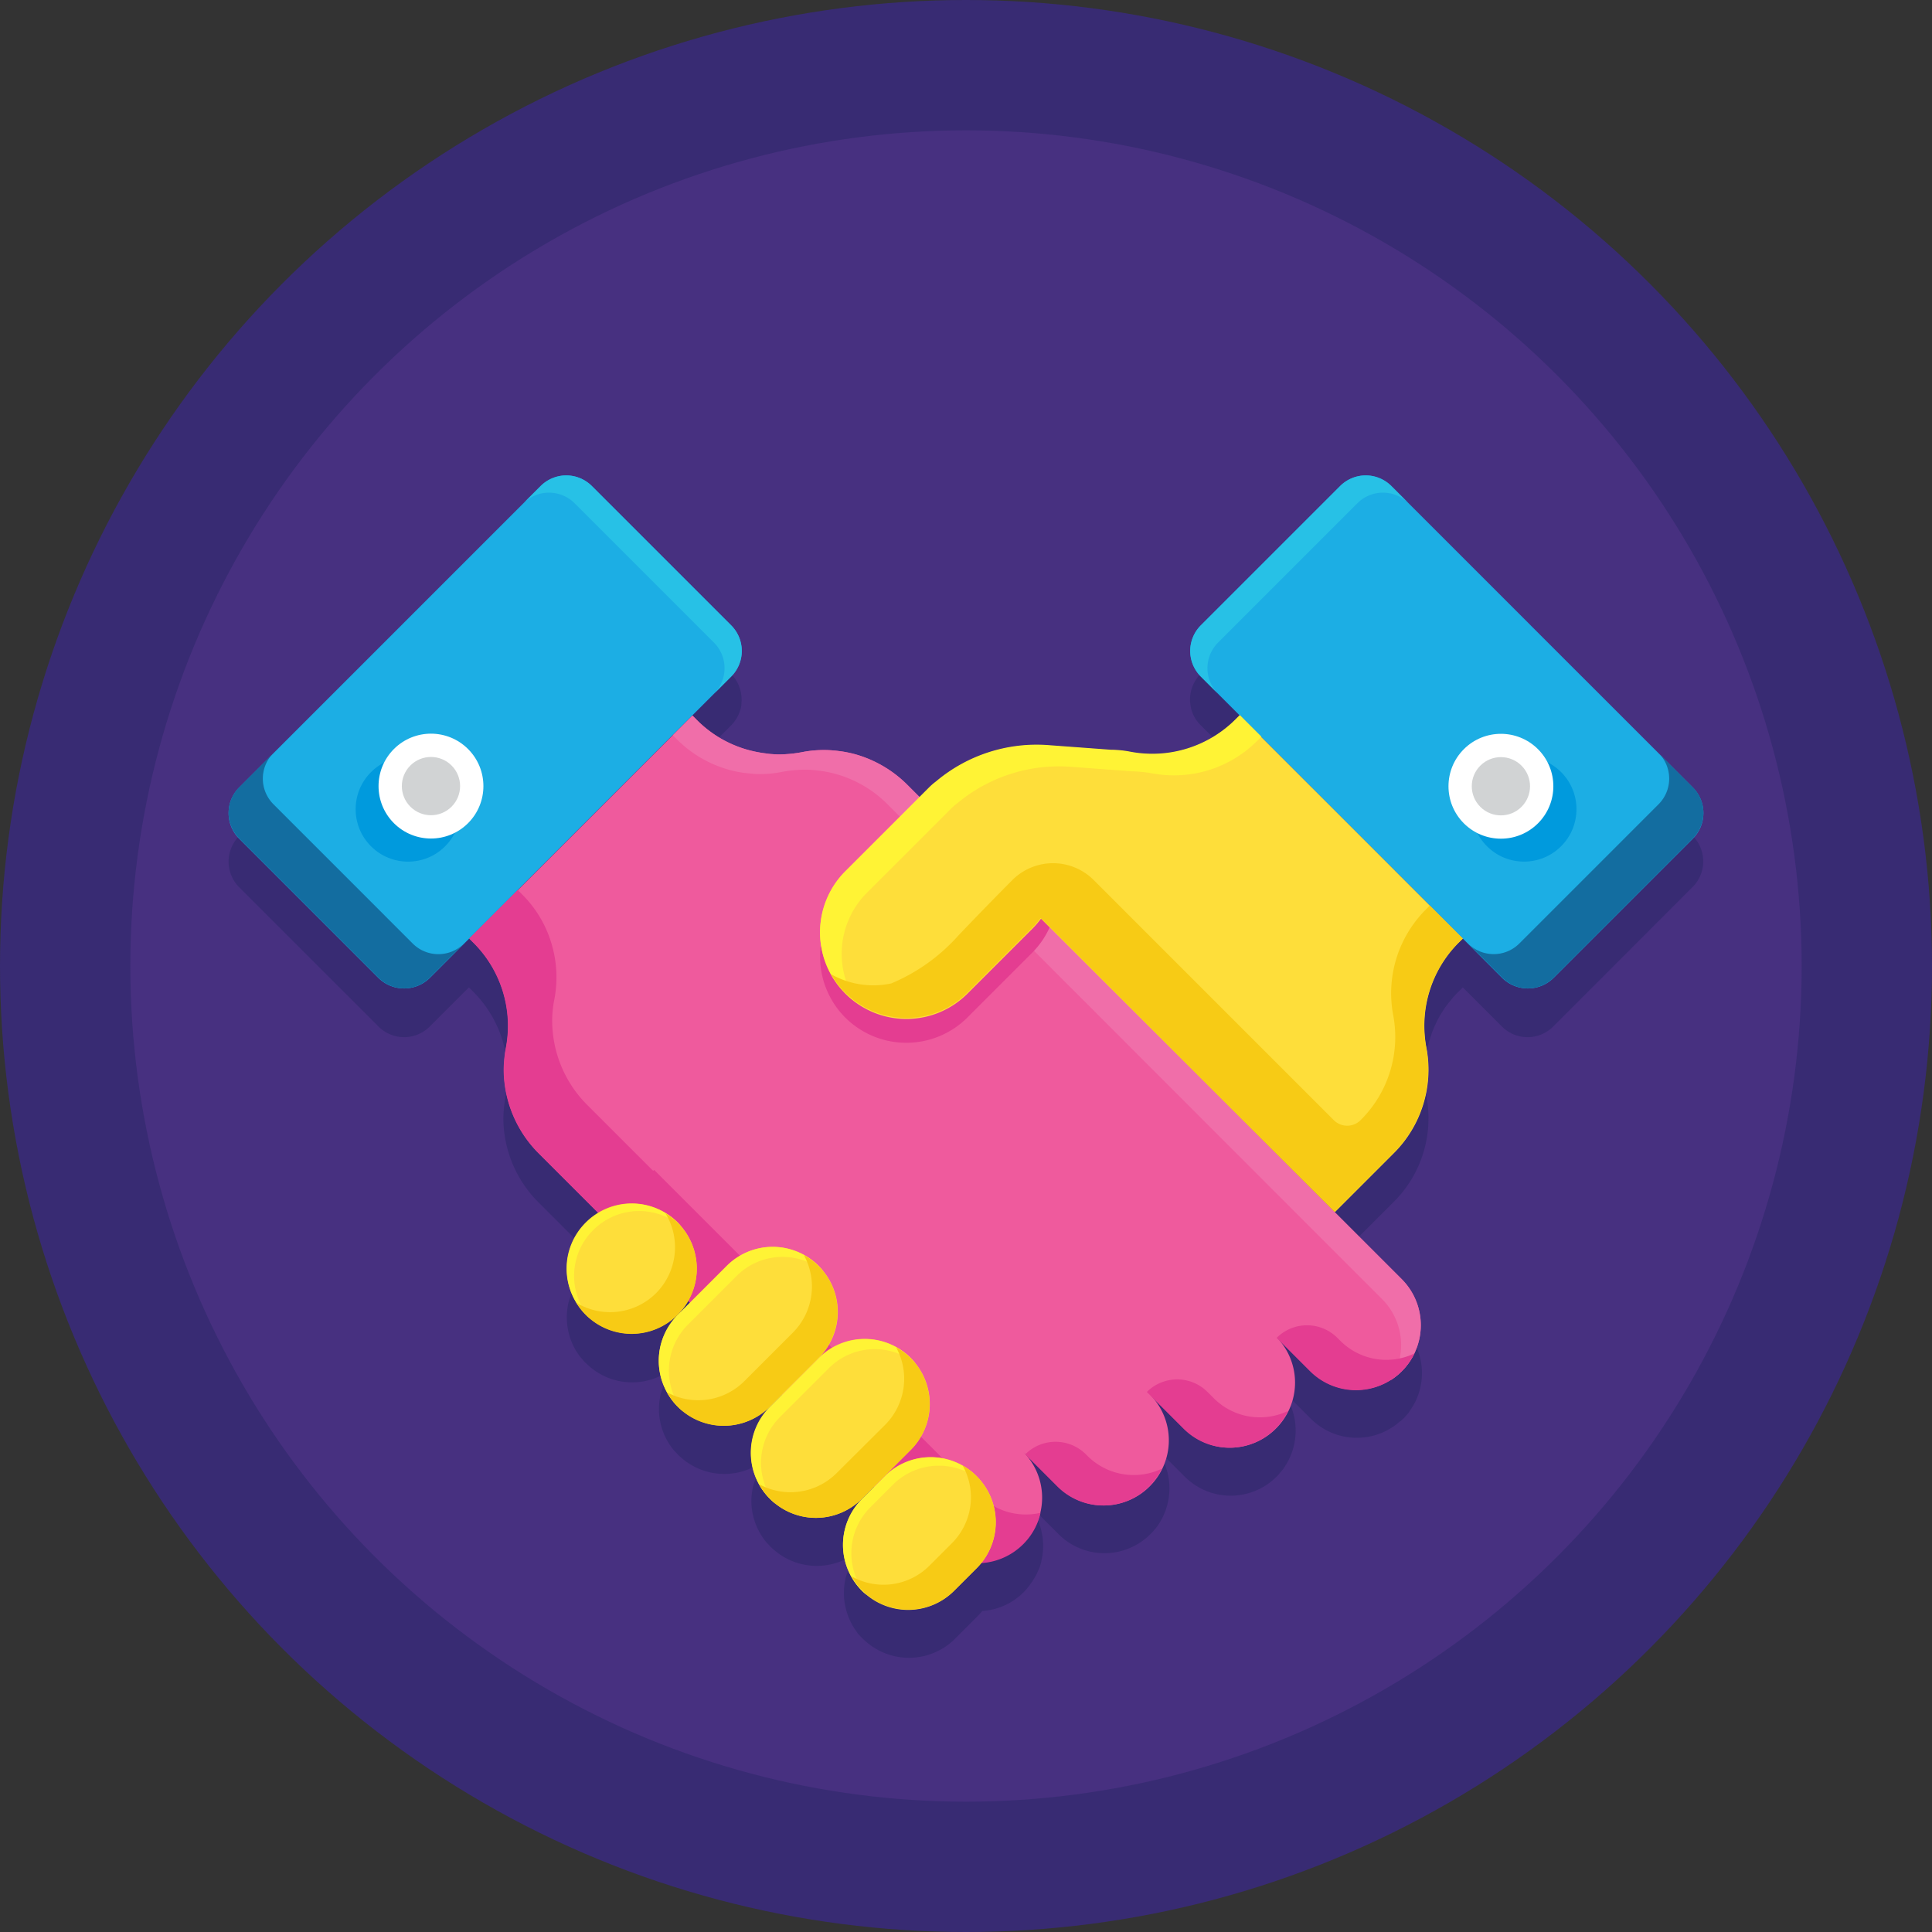 <svg xmlns="http://www.w3.org/2000/svg" width="160" height="160" viewBox="0 0 160 160">
    <rect x="0" y="0" width="160" height="160" fill="#333333" stroke="none"/>
    <defs>
        <style>
            .cls-1{fill:#382b73}.cls-2{fill:#473080}.cls-3{fill:#1caee4}.cls-4{fill:#27c1e6}.cls-5{fill:#136da0}.cls-6{fill:#009add}.cls-7{fill:#fff}.cls-8{fill:#d1d3d4}.cls-9{fill:#ef5a9d}.cls-10{fill:#f06ea9}.cls-11{fill:#e43d91}.cls-12{fill:#fede3a}.cls-13{fill:#fff335}.cls-14{fill:#f7cb15}
        </style>
    </defs>
    <g id="handshake" transform="translate(-102 -102)">
        <g id="Group_155" data-name="Group 155" transform="translate(102 102)">
            <g id="Group_153" data-name="Group 153">
                <circle id="Ellipse_69" cx="80" cy="80" r="80" class="cls-1" data-name="Ellipse 69"/>
            </g>
            <g id="Group_154" data-name="Group 154" transform="translate(10.794 10.794)">
                <circle id="Ellipse_70" cx="69.206" cy="69.206" r="69.206" class="cls-2" data-name="Ellipse 70"/>
            </g>
        </g>
        <g id="Group_156" data-name="Group 156" transform="translate(120.93 145.404)">
            <path id="Path_362" d="M317.426 343.756l-24.945-24.945a3.058 3.058 0 0 0-1.347-.784 1.86 1.86 0 0 0-.462-.08h-.06a3.061 3.061 0 0 0-2.412.864l-11.518 11.518a3.032 3.032 0 0 0-.884 2.131 1.728 1.728 0 0 0 .02.322 3.708 3.708 0 0 0 .08.462 2.875 2.875 0 0 0 .764 1.327l.02.02 1.427 1.427 1.789 1.789-.342.342a9.748 9.748 0 0 1-8.724 2.693 8.725 8.725 0 0 0-1.608-.161l-5.166-.382a12.918 12.918 0 0 0-9.307 2.995 5.535 5.535 0 0 0-.543.462l-.824.824-1.045-1.045a9.9 9.9 0 0 0-4.181-2.472 9.291 9.291 0 0 0-1.487-.3 9.352 9.352 0 0 0-3.055.1 10.8 10.8 0 0 1-1.789.181 5.454 5.454 0 0 1-.583-.02 5.2 5.2 0 0 1-.583-.06 10.164 10.164 0 0 1-1.729-.362 9.552 9.552 0 0 1-4.02-2.432l-.342-.342 1.789-1.789 1.427-1.427.02-.02a3.062 3.062 0 0 0 .764-1.327 1.86 1.86 0 0 0 .08-.462v-.06a3.062 3.062 0 0 0-.864-2.412l-11.516-11.52a2.993 2.993 0 0 0-2.412-.864h-.06a3.708 3.708 0 0 0-.462.08 2.979 2.979 0 0 0-1.347.784l-24.925 24.945a3 3 0 0 0 0 4.261l11.518 11.518a3 3 0 0 0 4.261 0l2.834-2.834.4-.4.342.342a9.709 9.709 0 0 1 2.693 8.7 10.8 10.8 0 0 0-.181 1.789v.02a9.872 9.872 0 0 0 2.874 6.915l4.965 4.965a4.777 4.777 0 0 0-1.005.8 3.264 3.264 0 0 0-.362.4 1.533 1.533 0 0 0-.161.221 5.664 5.664 0 0 0-.583 1.005c-.04.1-.08.181-.121.281l-.181.543a2.336 2.336 0 0 0-.08.362 5.411 5.411 0 0 0 .7 3.8c.06.08.1.161.161.241l.02.02a1.534 1.534 0 0 0 .161.221c.02.02.02.04.04.04.06.06.1.121.161.181.02.02.02.04.04.06a1.152 1.152 0 0 0 .221.221 5.374 5.374 0 0 0 7.618 0 2.448 2.448 0 0 0 .3-.342 4.2 4.2 0 0 0 .543-.784l.141.141-.985.985a3.265 3.265 0 0 0-.362.4 1.535 1.535 0 0 0-.161.221 5.664 5.664 0 0 0-.583 1.005c-.04.1-.08.181-.121.281l-.181.543a2.338 2.338 0 0 0-.08.362 5.3 5.3 0 0 0 .583 3.578 6.6 6.6 0 0 0 .4.623l.02.02a2.135 2.135 0 0 0 .2.241l.06.06c.08.08.161.181.241.261a2.2 2.2 0 0 0 .221.2 5.391 5.391 0 0 0 7.4-.2l.985-.985.02.02-.985.985a3.263 3.263 0 0 0-.362.4 1.535 1.535 0 0 0-.161.221 5.664 5.664 0 0 0-.583 1.005c-.04.1-.08.181-.121.281l-.181.543a2.336 2.336 0 0 0-.08.362 5.3 5.3 0 0 0 .583 3.578 6.6 6.6 0 0 0 .4.623l.02.02a2.126 2.126 0 0 0 .2.241l.06.06c.08.08.161.181.241.261a2.2 2.2 0 0 0 .221.2 5.391 5.391 0 0 0 7.4-.2l.985-.985.02.02-.985.985a3.266 3.266 0 0 0-.362.4 1.535 1.535 0 0 0-.161.221 5.664 5.664 0 0 0-.583 1.005c-.04.1-.08.181-.121.281l-.181.543a2.338 2.338 0 0 0-.08.362 5.422 5.422 0 0 0 .985 4.221c0 .02.02.02.02.04a2.138 2.138 0 0 0 .181.221l.06.06.241.241c.121.121.241.221.362.322a5.4 5.4 0 0 0 7.256-.322l1.166-1.166.7-.7c.141-.141.281-.3.4-.442a5.334 5.334 0 0 0 3.437-1.568 3.094 3.094 0 0 0 .241-.261.277.277 0 0 0 .06-.08c.06-.08.121-.141.181-.221.02-.02.02-.04.04-.06.06-.1.141-.181.2-.281a.07.07 0 0 1 .02-.04 2.983 2.983 0 0 0 .161-.261c.02-.02.02-.04.04-.06.121-.2.2-.422.3-.623 0-.02 0-.02.02-.04a3.831 3.831 0 0 0 .2-.683 5.425 5.425 0 0 0-1.427-5.025l2.834 2.834a5.374 5.374 0 0 0 7.618 0 3.857 3.857 0 0 0 .281-.3c.02-.02.02-.04.04-.04.08-.1.181-.221.261-.322 0-.02.02-.02.02-.04a5.4 5.4 0 0 0-.6-6.894l2.834 2.834a5.374 5.374 0 0 0 7.618 0 2.151 2.151 0 0 0 .281-.322c.02-.02.02-.04.04-.04.08-.1.181-.221.261-.322 0-.02.02-.02.02-.04a5.4 5.4 0 0 0-.6-6.894l2.834 2.834a5.385 5.385 0 0 0 7.156.4l.02-.02a1.757 1.757 0 0 1 .2-.161.07.07 0 0 1 .04-.02c.08-.06.141-.141.221-.2a3.863 3.863 0 0 0 .281-.3c.02-.02.02-.04.04-.04a3.332 3.332 0 0 0 .241-.322c0-.02.02-.02.02-.04a5.578 5.578 0 0 0 .442-.744 5.387 5.387 0 0 0-1.045-6.151l-7.116-7.116-22.151-21.99v-.02l20.905 20.894 2.734 2.734.281-.281 3.477-3.477 1.126-1.126a9.748 9.748 0 0 0 2.693-8.724 3529.094 3529.094 0 0 1-.08-.6 1.521 1.521 0 0 1-.02-.3c0-.1-.02-.2-.02-.3a1.523 1.523 0 0 0-.02-.3v-.864c0-.1.02-.2.02-.3s.02-.2.02-.281c.02-.1.02-.2.04-.3s.02-.181.04-.281l.06-.3c.02-.1.04-.181.06-.281s.06-.181.08-.281a1.48 1.48 0 0 1 .08-.281c.04-.1.06-.2.1-.3a1.3 1.3 0 0 0 .08-.261l.121-.3c.04-.08.06-.161.1-.241.04-.1.1-.2.141-.3.04-.08.06-.141.1-.221.06-.1.1-.2.161-.281a2.2 2.2 0 0 1 .121-.221c.06-.1.121-.181.181-.281.04-.08.1-.141.141-.221.06-.1.141-.181.2-.281.06-.06.1-.141.161-.2.08-.1.181-.2.261-.322.04-.04.08-.1.121-.141.141-.141.261-.3.422-.442l.342-.342.4.4 2.834 2.834a3 3 0 0 0 4.261 0L317.406 348a2.991 2.991 0 0 0 .02-4.244z" class="cls-1" data-name="Path 362" transform="translate(-196.175 -317.934)"/>
        </g>
        <g id="Group_202" data-name="Group 202" transform="translate(120.93 141.372)">
            <g id="Group_198" data-name="Group 198">
                <g id="Group_172" data-name="Group 172">
                    <g id="Group_163" data-name="Group 163">
                        <g id="Group_157" data-name="Group 157">
                            <path id="Path_363" d="M208.582 339.488l-11.518-11.518a3 3 0 0 1 0-4.261l24.945-24.945a3 3 0 0 1 4.261 0l11.518 11.518a3 3 0 0 1 0 4.261l-24.945 24.945a3.033 3.033 0 0 1-4.261 0z" class="cls-3" data-name="Path 363" transform="translate(-196.175 -297.875)"/>
                        </g>
                        <g id="Group_158" data-name="Group 158" transform="translate(24.407)">
                            <path id="Path_364" d="M334.806 310.282l-11.518-11.518a3 3 0 0 0-4.261 0l-1.427 1.427a3 3 0 0 1 4.261 0l11.518 11.518a3 3 0 0 1 0 4.261l1.427-1.427a3 3 0 0 0 0-4.261z" class="cls-4" data-name="Path 364" transform="translate(-317.6 -297.875)"/>
                        </g>
                        <g id="Group_159" data-name="Group 159" transform="translate(0 22.98)">
                            <path id="Path_365" d="M211.416 427.979L199.9 416.461a3 3 0 0 1 0-4.261l-2.834 2.834a3 3 0 0 0 0 4.261l11.518 11.518a3 3 0 0 0 4.261 0l2.834-2.834a3 3 0 0 1-4.263 0z" class="cls-5" data-name="Path 365" transform="translate(-196.175 -412.2)"/>
                        </g>
                        <g id="Group_160" data-name="Group 160" transform="translate(8.724 21.503)">
                            <circle id="Ellipse_71" cx="4.342" cy="4.342" r="4.342" class="cls-6" data-name="Ellipse 71" transform="rotate(-45 7.412 3.07)"/>
                        </g>
                        <g id="Group_161" data-name="Group 161" transform="translate(10.621 19.589)">
                            <circle id="Ellipse_72" cx="4.342" cy="4.342" r="4.342" class="cls-7" data-name="Ellipse 72" transform="rotate(-45 7.412 3.07)"/>
                        </g>
                        <g id="Group_162" data-name="Group 162" transform="translate(13.35 22.318)">
                            <circle id="Ellipse_73" cx="2.412" cy="2.412" r="2.412" class="cls-8" data-name="Ellipse 73" transform="rotate(-45 4.117 1.706)"/>
                        </g>
                    </g>
                    <g id="Group_164" data-name="Group 164" transform="translate(19.945 19.884)">
                        <path id="Path_366" d="M372.606 443.473l-7.116-7.116L337.129 408l-2.352-2.352-3.136-3.136a9.9 9.9 0 0 0-4.181-2.472 9.291 9.291 0 0 0-1.487-.3 9.351 9.351 0 0 0-3.055.1 10.794 10.794 0 0 1-1.789.181 5.463 5.463 0 0 1-.583-.02 5.2 5.2 0 0 1-.583-.06 10.162 10.162 0 0 1-1.729-.362 9.551 9.551 0 0 1-4.02-2.432l-.342-.342-18.472 18.467.342.342a9.709 9.709 0 0 1 2.693 8.7 10.8 10.8 0 0 0-.181 1.789v.02a9.872 9.872 0 0 0 2.874 6.915l5.487 5.487.08-.08 19.859 19.859 7.116 7.116a5.387 5.387 0 0 0 7.618-7.618l2.834 2.834a5.374 5.374 0 0 0 7.618 0 5.374 5.374 0 0 0 0-7.618l2.834 2.834a5.374 5.374 0 0 0 7.618 0 5.374 5.374 0 0 0 0-7.618l2.834 2.834a5.374 5.374 0 0 0 7.618 0 5.387 5.387 0 0 0-.038-7.595z" class="cls-9" data-name="Path 366" transform="translate(-295.4 -396.8)"/>
                    </g>
                    <g id="Group_166" data-name="Group 166" transform="translate(36.789 19.884)">
                        <g id="Group_165" data-name="Group 165">
                            <path id="Path_367" d="M439.562 443.473l-7.116-7.116L404.084 408l-2.352-2.352-3.136-3.136a9.9 9.9 0 0 0-4.181-2.472 9.291 9.291 0 0 0-1.487-.3 9.35 9.35 0 0 0-3.055.1 10.793 10.793 0 0 1-1.789.181 5.463 5.463 0 0 1-.583-.02 5.2 5.2 0 0 1-.583-.06 10.162 10.162 0 0 1-1.729-.362 9.552 9.552 0 0 1-4.02-2.432l-.342-.342-1.628 1.628.342.342a9.8 9.8 0 0 0 4.02 2.432 8.534 8.534 0 0 0 1.729.362l.583.06c.2.02.4.02.583.02a9 9 0 0 0 1.789-.181 10.794 10.794 0 0 1 1.789-.181 8.929 8.929 0 0 1 1.266.08 9.292 9.292 0 0 1 1.487.3 9.694 9.694 0 0 1 4.181 2.472l3.136 3.136 2.352 2.352 28.362 28.382 7.116 7.116a5.368 5.368 0 0 1 .724 6.714 5.107 5.107 0 0 0 .9-.724 5.4 5.4 0 0 0 .004-7.642z" class="cls-10" data-name="Path 367" transform="translate(-379.2 -396.8)"/>
                        </g>
                    </g>
                    <g id="Group_167" data-name="Group 167" transform="translate(86.799 70.382)">
                        <path id="Path_368" d="M633.266 649.306l-.241-.241a3.555 3.555 0 0 0-5.025 0l2.754 2.754a5.374 5.374 0 0 0 7.618 0 5.612 5.612 0 0 0 1.045-1.467 5.382 5.382 0 0 1-6.151-1.046z" class="cls-11" data-name="Path 368" transform="translate(-628 -648.025)"/>
                    </g>
                    <g id="Group_168" data-name="Group 168" transform="translate(76.045 74.864)">
                        <path id="Path_369" d="M580.048 671.888l-.523-.523a3.555 3.555 0 0 0-5.025 0l3.035 3.035a5.374 5.374 0 0 0 7.618 0 5.612 5.612 0 0 0 1.045-1.467 5.387 5.387 0 0 1-6.15-1.045z" class="cls-11" data-name="Path 369" transform="translate(-574.5 -670.325)"/>
                    </g>
                    <g id="Group_169" data-name="Group 169" transform="translate(65.975 80.03)">
                        <path id="Path_370" d="M529.566 697.206l-.141-.141a3.555 3.555 0 0 0-5.025 0l2.653 2.653a5.374 5.374 0 0 0 7.618 0 5.613 5.613 0 0 0 1.045-1.467 5.42 5.42 0 0 1-6.15-1.045z" class="cls-11" data-name="Path 370" transform="translate(-524.4 -696.025)"/>
                    </g>
                    <g id="Group_171" data-name="Group 171" transform="translate(19.925 34.337)">
                        <g id="Group_170" data-name="Group 170">
                            <path id="Path_371" d="M337.571 518.831l-7.116-7.116-19.839-19.839-.08.08-5.487-5.487a9.872 9.872 0 0 1-2.874-6.915v-.02a9 9 0 0 1 .181-1.789 9.69 9.69 0 0 0-.261-4.683 9.552 9.552 0 0 0-2.432-4.02l-.342-.342-4.02 4.02.342.342a9.709 9.709 0 0 1 2.693 8.7 10.8 10.8 0 0 0-.181 1.789v.02a9.872 9.872 0 0 0 2.874 6.915l5.487 5.487.08-.08 19.859 19.859 7.116 7.116a5.374 5.374 0 0 0 7.618 0 5.278 5.278 0 0 0 1.427-2.593 5.409 5.409 0 0 1-5.045-1.444z" class="cls-11" data-name="Path 371" transform="translate(-295.3 -468.7)"/>
                        </g>
                    </g>
                </g>
                <g id="Group_197" data-name="Group 197" transform="translate(27.99)">
                    <g id="Group_179" data-name="Group 179" transform="translate(51.648)">
                        <g id="Group_173" data-name="Group 173">
                            <path id="Path_372" d="M622.47 339.488l11.518-11.518a3 3 0 0 0 0-4.261l-24.945-24.945a3 3 0 0 0-4.261 0l-11.518 11.518a3 3 0 0 0 0 4.261l24.945 24.945a3.033 3.033 0 0 0 4.261 0z" class="cls-3" data-name="Path 372" transform="translate(-592.375 -297.875)"/>
                        </g>
                        <g id="Group_174" data-name="Group 174">
                            <path id="Path_373" d="M593.264 310.282l11.518-11.518a3 3 0 0 1 4.261 0l1.427 1.427a3 3 0 0 0-4.261 0l-11.518 11.518a3 3 0 0 0 0 4.261l-1.427-1.427a3 3 0 0 1 0-4.261z" class="cls-4" data-name="Path 373" transform="translate(-592.375 -297.875)"/>
                        </g>
                        <g id="Group_175" data-name="Group 175" transform="translate(23 22.98)">
                            <path id="Path_374" d="M711.061 427.979l11.518-11.518a3 3 0 0 0 0-4.261l2.834 2.834a3 3 0 0 1 0 4.261L713.9 430.813a3 3 0 0 1-4.261 0l-2.834-2.834a3 3 0 0 0 4.256 0z" class="cls-5" data-name="Path 374" transform="translate(-706.8 -412.2)"/>
                        </g>
                        <g id="Group_176" data-name="Group 176" transform="translate(21.506 21.5)">
                            <circle id="Ellipse_74" cx="4.342" cy="4.342" r="4.342" class="cls-6" data-name="Ellipse 74" transform="rotate(-45 7.412 3.07)"/>
                        </g>
                        <g id="Group_177" data-name="Group 177" transform="translate(19.591 19.602)">
                            <circle id="Ellipse_75" cx="4.342" cy="4.342" r="4.342" class="cls-7" data-name="Ellipse 75" transform="rotate(-45 7.412 3.07)"/>
                        </g>
                        <g id="Group_178" data-name="Group 178" transform="translate(22.32 22.331)">
                            <circle id="Ellipse_76" cx="2.412" cy="2.412" r="2.412" class="cls-8" data-name="Ellipse 76" transform="rotate(-45 4.117 1.706)"/>
                        </g>
                    </g>
                    <g id="Group_180" data-name="Group 180" transform="translate(22.894 81.296)">
                        <path id="Path_375" d="M458.526 713.4l1.869-1.869a5.374 5.374 0 0 0 0-7.618 5.374 5.374 0 0 0-7.618 0l-1.869 1.869a5.374 5.374 0 0 0 0 7.618 5.374 5.374 0 0 0 7.618 0z" class="cls-12" data-name="Path 375" transform="translate(-449.325 -702.325)"/>
                    </g>
                    <g id="Group_181" data-name="Group 181" transform="translate(22.894 81.317)">
                        <path id="Path_376" d="M451.591 706.561l1.869-1.869a5.382 5.382 0 0 1 7.256-.322c-.1-.121-.221-.241-.322-.362a5.374 5.374 0 0 0-7.618 0l-1.869 1.869a5.374 5.374 0 0 0 0 7.618c.121.121.241.221.362.322a5.382 5.382 0 0 1 .322-7.256z" class="cls-13" data-name="Path 376" transform="translate(-449.325 -702.425)"/>
                    </g>
                    <g id="Group_182" data-name="Group 182" transform="translate(23.613 81.995)">
                        <path id="Path_377" d="M463.252 706.684a5.41 5.41 0 0 0-1.166-.884 5.372 5.372 0 0 1-.884 6.432l-1.869 1.869a5.376 5.376 0 0 1-6.432.884 4.96 4.96 0 0 0 .884 1.166 5.374 5.374 0 0 0 7.618 0l1.869-1.869a5.405 5.405 0 0 0-.02-7.598z" class="cls-14" data-name="Path 377" transform="translate(-452.9 -705.8)"/>
                    </g>
                    <g id="Group_183" data-name="Group 183" transform="translate(15.256 71.508)">
                        <path id="Path_378" d="M420.526 666.866l4.04-4.04a5.374 5.374 0 0 0 0-7.618 5.374 5.374 0 0 0-7.618 0l-4.04 4.04a5.374 5.374 0 0 0 0 7.618 5.374 5.374 0 0 0 7.618 0z" class="cls-12" data-name="Path 378" transform="translate(-411.325 -653.625)"/>
                    </g>
                    <g id="Group_184" data-name="Group 184" transform="translate(7.638 63.889)">
                        <path id="Path_379" d="M382.626 628.966l4.04-4.04a5.374 5.374 0 0 0 0-7.618 5.374 5.374 0 0 0-7.618 0l-4.04 4.04a5.374 5.374 0 0 0 0 7.618 5.411 5.411 0 0 0 7.618 0z" class="cls-12" data-name="Path 379" transform="translate(-373.425 -615.725)"/>
                    </g>
                    <g id="Group_185" data-name="Group 185" transform="translate(0 60.291)">
                        <path id="Path_380" d="M344.626 607.026a5.374 5.374 0 0 0 0-7.618 5.374 5.374 0 0 0-7.618 0 5.374 5.374 0 0 0 0 7.618 5.374 5.374 0 0 0 7.618 0z" class="cls-12" data-name="Path 380" transform="translate(-335.425 -597.825)"/>
                    </g>
                    <g id="Group_186" data-name="Group 186" transform="translate(.02 60.312)">
                        <path id="Path_381" d="M337.711 600.111a5.369 5.369 0 0 1 7.3-.281c-.1-.1-.181-.221-.281-.322a5.374 5.374 0 0 0-7.618 0 5.374 5.374 0 0 0 0 7.618 2.15 2.15 0 0 0 .322.281 5.346 5.346 0 0 1 .277-7.296z" class="cls-13" data-name="Path 381" transform="translate(-335.525 -597.925)"/>
                    </g>
                    <g id="Group_187" data-name="Group 187" transform="translate(.799 61.111)">
                        <path id="Path_382" d="M347.8 602.684a5.409 5.409 0 0 0-1.005-.784 5.394 5.394 0 0 1-.784 6.613 5.394 5.394 0 0 1-6.613.784 6.164 6.164 0 0 0 .784 1.005 5.374 5.374 0 0 0 7.618 0 5.374 5.374 0 0 0 0-7.618z" class="cls-14" data-name="Path 382" transform="translate(-339.4 -601.9)"/>
                    </g>
                    <g id="Group_188" data-name="Group 188" transform="translate(15.276 71.528)">
                        <path id="Path_383" d="M413.832 660.172l4.04-4.04a5.367 5.367 0 0 1 7.176-.382c-.121-.161-.261-.3-.382-.442a5.374 5.374 0 0 0-7.618 0l-4.04 4.04a5.374 5.374 0 0 0 0 7.618 4.017 4.017 0 0 0 .442.382 5.364 5.364 0 0 1 .382-7.176z" class="cls-13" data-name="Path 383" transform="translate(-411.425 -653.725)"/>
                    </g>
                    <g id="Group_189" data-name="Group 189" transform="translate(7.638 63.889)">
                        <path id="Path_384" d="M375.832 622.172l4.04-4.04a5.367 5.367 0 0 1 7.176-.382c-.121-.161-.261-.3-.382-.442a5.374 5.374 0 0 0-7.618 0l-4.04 4.04a5.374 5.374 0 0 0 0 7.618 4.023 4.023 0 0 0 .442.382 5.388 5.388 0 0 1 .382-7.176z" class="cls-13" data-name="Path 384" transform="translate(-373.425 -615.725)"/>
                    </g>
                    <g id="Group_190" data-name="Group 190" transform="translate(15.935 72.206)">
                        <path id="Path_385" d="M427.263 658a5.261 5.261 0 0 0-1.206-.9 5.41 5.41 0 0 1-.9 6.412l-4.04 4.02a5.406 5.406 0 0 1-6.412.9 5.735 5.735 0 0 0 .9 1.206 5.374 5.374 0 0 0 7.618 0l4.04-4.04a5.387 5.387 0 0 0 0-7.598z" class="cls-14" data-name="Path 385" transform="translate(-414.7 -657.1)"/>
                    </g>
                    <g id="Group_191" data-name="Group 191" transform="translate(8.296 64.568)">
                        <path id="Path_386" d="M389.263 620a5.261 5.261 0 0 0-1.206-.9 5.41 5.41 0 0 1-.9 6.412l-4.04 4.04a5.406 5.406 0 0 1-6.412.9 5.734 5.734 0 0 0 .9 1.206 5.374 5.374 0 0 0 7.618 0l4.04-4.04a5.374 5.374 0 0 0 0-7.618z" class="cls-14" data-name="Path 386" transform="translate(-376.7 -619.1)"/>
                    </g>
                    <g id="Group_192" data-name="Group 192" transform="translate(20.995 26.407)">
                        <path id="Path_387" d="M452.081 447.732l5.347-5.347a7.146 7.146 0 0 0 0-10.111l-1.608-1.608a4.877 4.877 0 0 0-6.874 0l-6.975 6.975a7.146 7.146 0 0 0 0 10.111 7.164 7.164 0 0 0 10.11-.02z" class="cls-11" data-name="Path 387" transform="translate(-439.875 -429.25)"/>
                    </g>
                    <g id="Group_193" data-name="Group 193" transform="translate(20.995 19.884)">
                        <path id="Path_388" d="M493.106 415.272L474.634 396.8l-.342.342a9.748 9.748 0 0 1-8.724 2.693 8.724 8.724 0 0 0-1.608-.161l-5.166-.382a12.918 12.918 0 0 0-9.307 2.995 5.535 5.535 0 0 0-.543.462l-6.975 6.975a7.146 7.146 0 0 0 0 10.111 7.146 7.146 0 0 0 10.111 0l5.347-5.347a7.373 7.373 0 0 0 .744-.864l24.342 24.3 4.884-4.884a9.748 9.748 0 0 0 2.693-8.724 9.748 9.748 0 0 1 2.693-8.724z" class="cls-12" data-name="Path 388" transform="translate(-439.875 -396.8)"/>
                    </g>
                    <g id="Group_196" data-name="Group 196" transform="translate(20.995 19.844)">
                        <g id="Group_194" data-name="Group 194">
                            <path id="Path_389" d="M443.759 411.314l6.975-6.975a5.982 5.982 0 0 1 .543-.462 13.129 13.129 0 0 1 9.307-2.995l5.166.382a10.9 10.9 0 0 1 1.608.161 9.748 9.748 0 0 0 8.724-2.693l.342-.342-1.789-1.789-.342.342a9.748 9.748 0 0 1-8.724 2.693 8.725 8.725 0 0 0-1.608-.161l-5.166-.382a12.918 12.918 0 0 0-9.307 2.995 5.543 5.543 0 0 0-.543.462l-6.975 6.975a7.146 7.146 0 0 0 0 10.111 6.024 6.024 0 0 0 .965.8 7.148 7.148 0 0 1 .824-9.122z" class="cls-13" data-name="Path 389" transform="translate(-439.875 -396.6)"/>
                        </g>
                        <g id="Group_195" data-name="Group 195" transform="translate(20.085 18.613)">
                            <path id="Path_390" d="M539.8 489.2l22.553 22.553z" class="cls-13" data-name="Path 390" transform="translate(-539.8 -489.2)"/>
                        </g>
                    </g>
                </g>
            </g>
            <g id="Group_201" data-name="Group 201" transform="translate(49.894 32.118)">
                <g id="Group_199" data-name="Group 199" transform="translate(17.387 4.55)">
                    <path id="Path_391" d="M530.9 480.3l21.608 21.608z" class="cls-14" data-name="Path 391" transform="translate(-530.9 -480.3)"/>
                </g>
                <g id="Group_200" data-name="Group 200">
                    <path id="Path_392" d="M496.722 463.9l-2.734-2.734-.342.342a9.8 9.8 0 0 0-2.693 8.724 9.693 9.693 0 0 1-2.693 8.7 1.565 1.565 0 0 1-2.231 0l-19.879-19.879a4.762 4.762 0 0 0-6.734 0 310.99 310.99 0 0 0-4.442 4.563 15.455 15.455 0 0 1-5.588 4 7.105 7.105 0 0 1-4.985-.764 7.078 7.078 0 0 0 .6.9c.04.04.06.08.1.121s.06.08.1.121a3.25 3.25 0 0 0 .362.382l.02.02a5.852 5.852 0 0 0 .543.482c.04.04.1.08.141.121a.61.61 0 0 0 .141.1.83.83 0 0 0 .221.141c.02.02.06.04.08.06.06.04.141.08.2.121.04.02.06.04.1.06a.44.44 0 0 1 .1.06 7.162 7.162 0 0 0 5.548.643 7.055 7.055 0 0 0 3.015-1.789l.9-.9 4.442-4.442a7.379 7.379 0 0 0 .744-.864l21.617 21.611 2.734 2.734.281-.281 3.477-3.477 1.126-1.126a9.8 9.8 0 0 0 2.693-8.724 9.693 9.693 0 0 1 2.693-8.7z" class="cls-14" data-name="Path 392" transform="translate(-444.4 -457.662)"/>
                </g>
            </g>
        </g>
    </g>
</svg>

